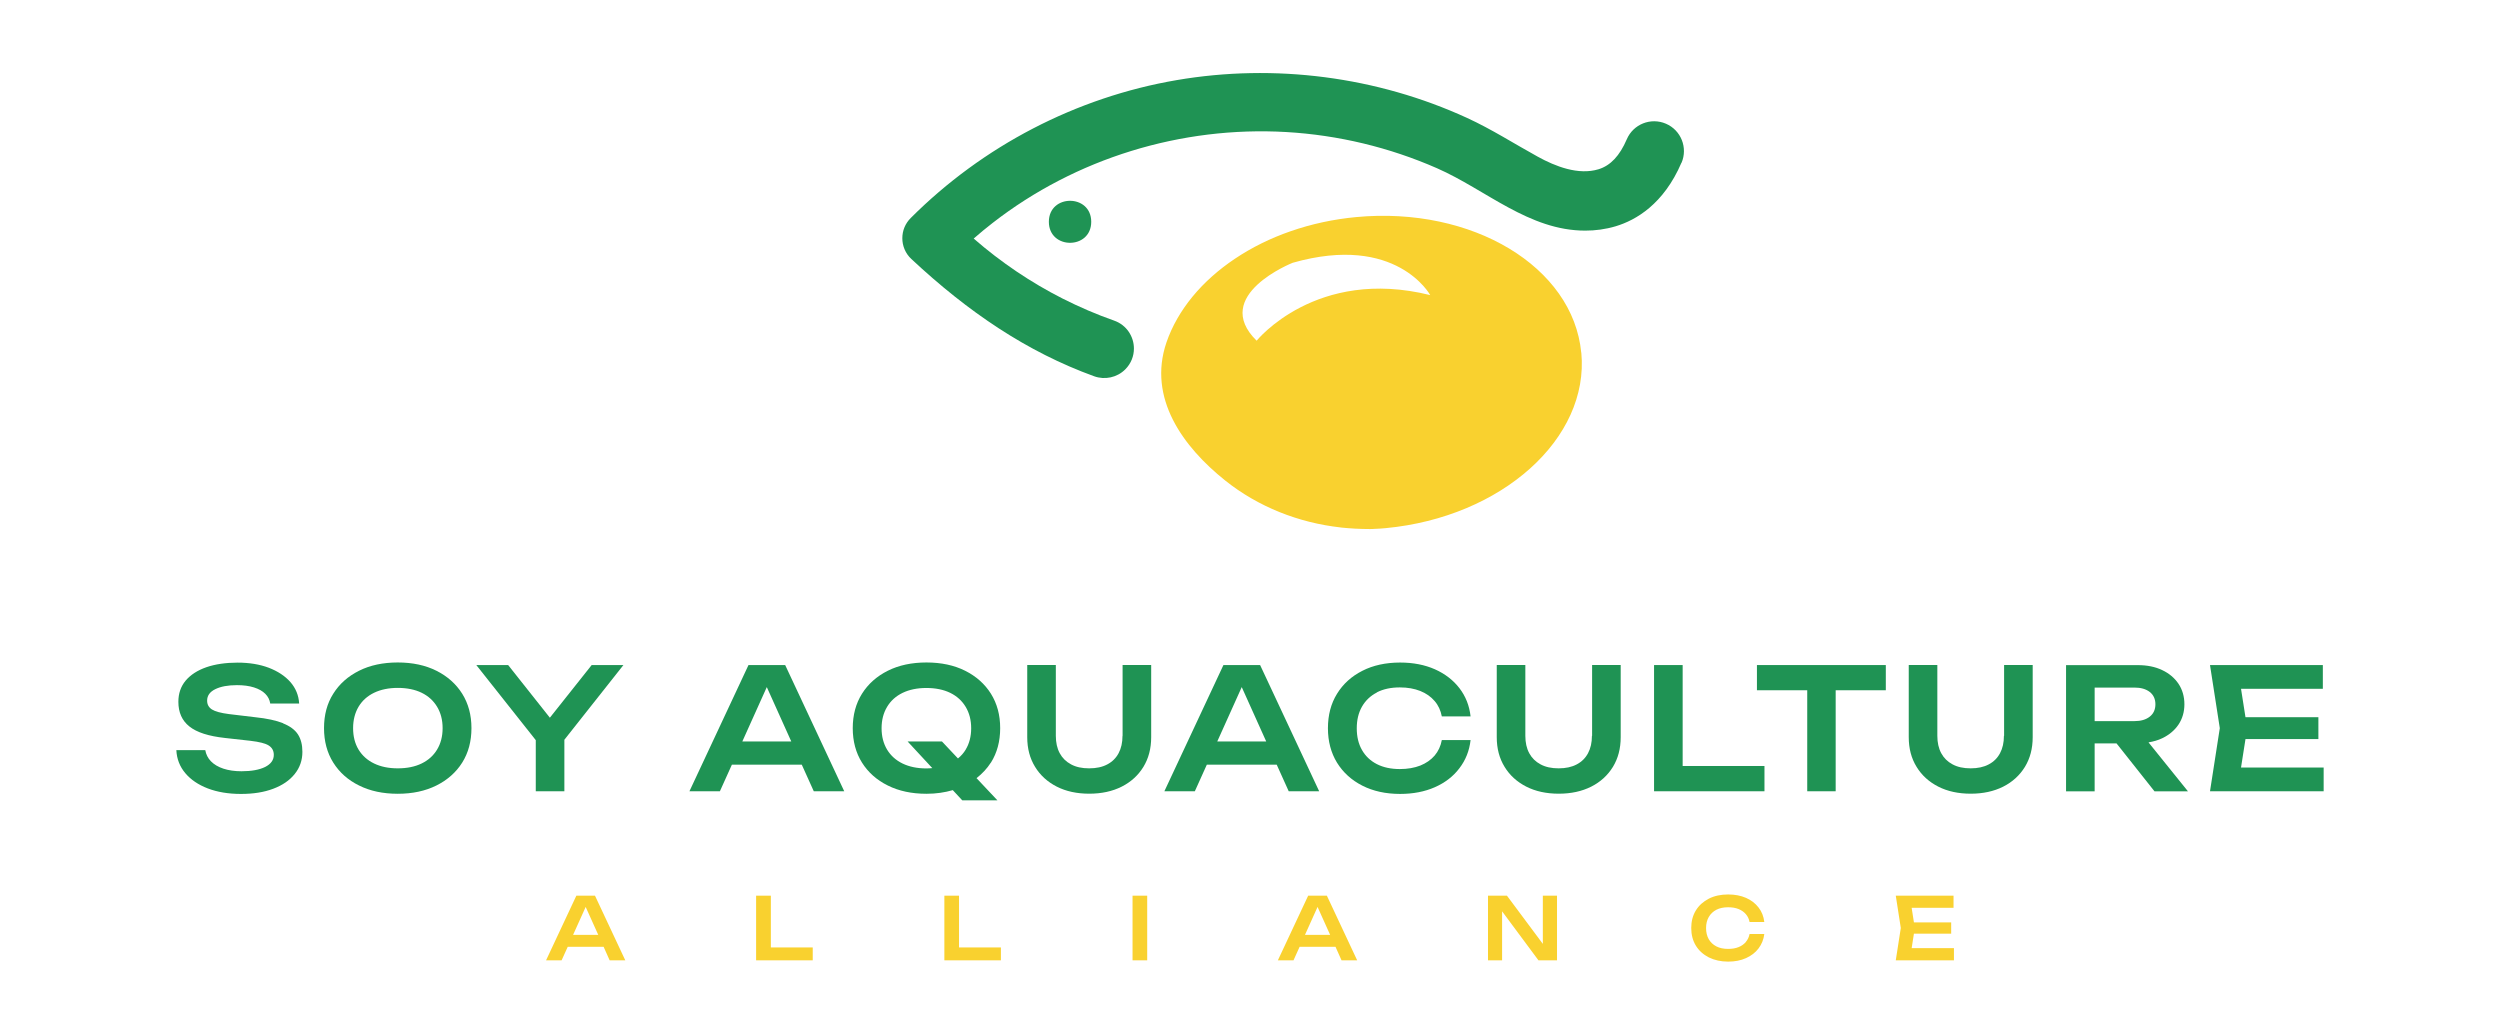 <?xml version="1.0" encoding="UTF-8"?>
<svg id="Layer_1" data-name="Layer 1" xmlns="http://www.w3.org/2000/svg" viewBox="0 0 308.62 127.73">
  <defs>
    <style>
      .cls-1 {
        fill: #f9d12f;
      }

      .cls-1, .cls-2, .cls-3 {
        stroke-width: 0px;
      }

      .cls-2 {
        fill: #1f9354;
      }

      .cls-3 {
        fill: #c7b570;
      }
    </style>
  </defs>
  <g>
    <path class="cls-2" d="M34.95,89.28c-.85-.34-2-.59-3.44-.74l-3.26-.39c-1-.13-1.69-.32-2.09-.57-.4-.26-.59-.62-.59-1.09,0-.61.33-1.08,1-1.41s1.56-.5,2.68-.5c.8,0,1.5.09,2.1.28.6.19,1.06.45,1.4.79.34.34.54.74.61,1.2h3.57c-.06-1.01-.42-1.89-1.08-2.65-.66-.75-1.56-1.34-2.68-1.77-1.12-.42-2.4-.63-3.84-.63s-2.77.19-3.86.57c-1.09.38-1.94.93-2.55,1.65-.6.72-.9,1.59-.9,2.62,0,1.3.45,2.32,1.36,3.04.91.73,2.37,1.2,4.39,1.42l3.14.35c1.11.13,1.87.32,2.28.59.41.27.61.65.61,1.15,0,.64-.36,1.13-1.07,1.49-.71.35-1.69.53-2.92.53-.84,0-1.59-.11-2.23-.32s-1.16-.52-1.54-.91c-.38-.39-.61-.86-.7-1.38h-3.57c.05,1.08.42,2.03,1.1,2.84.68.81,1.61,1.44,2.78,1.89,1.18.45,2.54.68,4.09.68s2.85-.21,3.99-.64c1.14-.43,2.02-1.03,2.65-1.82.63-.78.95-1.69.95-2.73,0-.87-.18-1.59-.55-2.16-.37-.57-.98-1.02-1.83-1.36"/>
    <path class="cls-2" d="M53.96,92.53c-.45.75-1.09,1.32-1.91,1.72-.82.4-1.8.6-2.94.6s-2.1-.2-2.93-.6c-.83-.4-1.47-.98-1.92-1.72-.45-.75-.67-1.63-.67-2.64s.23-1.89.67-2.64c.45-.75,1.09-1.33,1.92-1.73.83-.4,1.81-.6,2.93-.6s2.12.2,2.94.6c.82.4,1.46.98,1.91,1.73.45.75.68,1.62.68,2.64s-.23,1.89-.68,2.64M57.06,85.64c-.76-1.21-1.83-2.16-3.19-2.84-1.36-.68-2.95-1.02-4.77-1.02s-3.41.34-4.77,1.02c-1.36.68-2.43,1.62-3.19,2.84-.77,1.21-1.14,2.63-1.14,4.25s.38,3.04,1.14,4.25c.76,1.21,1.82,2.16,3.19,2.83,1.36.68,2.95,1.02,4.77,1.02s3.4-.34,4.77-1.02c1.36-.68,2.43-1.62,3.19-2.83.76-1.21,1.14-2.63,1.14-4.25s-.38-3.03-1.14-4.25"/>
  </g>
  <polygon class="cls-2" points="73.04 82.1 67.88 88.6 62.73 82.1 58.8 82.1 66.14 91.37 66.14 97.68 69.67 97.68 69.67 91.32 76.96 82.1 73.04 82.1"/>
  <path class="cls-2" d="M91.64,91.53l3.02-6.71,3.02,6.71h-6.05ZM96.93,82.1h-4.53l-7.29,15.58h3.76l1.48-3.28h8.63l1.48,3.28h3.76l-7.29-15.58Z"/>
  <g>
    <path class="cls-2" d="M119.22,92.53c-.26.43-.58.79-.96,1.1l-1.98-2.1h-4.24l3.05,3.29c-.23.02-.48.04-.73.04-1.12,0-2.1-.2-2.93-.6-.83-.4-1.47-.98-1.92-1.72-.45-.75-.68-1.63-.68-2.64s.23-1.89.68-2.64c.45-.75,1.09-1.33,1.92-1.73.83-.4,1.81-.6,2.93-.6s2.12.2,2.94.6c.82.4,1.46.98,1.91,1.73.45.75.68,1.62.68,2.64s-.23,1.89-.68,2.64M122.33,94.14c.76-1.21,1.14-2.63,1.14-4.25s-.38-3.03-1.14-4.25c-.76-1.21-1.83-2.16-3.19-2.84-1.36-.68-2.95-1.02-4.77-1.02s-3.41.34-4.77,1.02c-1.36.68-2.43,1.63-3.19,2.84-.76,1.21-1.14,2.63-1.14,4.25s.38,3.04,1.14,4.25c.76,1.21,1.83,2.16,3.19,2.83,1.36.68,2.95,1.02,4.77,1.02,1.18,0,2.26-.16,3.25-.45l1.17,1.26h4.34l-2.58-2.74c.7-.55,1.3-1.18,1.77-1.92"/>
    <path class="cls-2" d="M138.57,90.84c0,.83-.16,1.54-.48,2.14-.32.6-.78,1.06-1.39,1.38-.61.33-1.36.49-2.25.49s-1.62-.16-2.23-.49c-.62-.33-1.08-.79-1.4-1.38-.32-.59-.48-1.31-.48-2.14v-8.75h-3.53v8.91c0,1.4.32,2.62.97,3.67.64,1.05,1.54,1.86,2.68,2.44,1.14.58,2.48.87,4,.87s2.86-.29,4.01-.87c1.15-.58,2.04-1.4,2.68-2.44.64-1.05.96-2.27.96-3.67v-8.91h-3.53v8.75Z"/>
  </g>
  <path class="cls-2" d="M150.27,91.53l3.02-6.71,3.02,6.71h-6.05ZM155.56,82.1h-4.53l-7.29,15.58h3.76l1.48-3.28h8.63l1.48,3.28h3.76l-7.29-15.58Z"/>
  <g>
    <path class="cls-2" d="M169.97,85.47c.8-.41,1.74-.61,2.84-.61.96,0,1.79.15,2.52.44.72.29,1.31.7,1.77,1.24.46.53.75,1.17.89,1.9h3.55c-.15-1.33-.61-2.49-1.38-3.49-.77-1-1.78-1.77-3.03-2.33-1.25-.55-2.68-.83-4.29-.83-1.77,0-3.33.34-4.66,1.02-1.34.68-2.38,1.62-3.13,2.84-.75,1.21-1.12,2.63-1.12,4.25s.38,3.04,1.12,4.25c.75,1.21,1.79,2.16,3.13,2.84s2.89,1.02,4.66,1.02c1.61,0,3.04-.28,4.29-.83,1.25-.55,2.27-1.33,3.03-2.34.77-1,1.23-2.16,1.38-3.48h-3.55c-.14.75-.44,1.39-.89,1.92-.46.53-1.05.94-1.77,1.23-.72.28-1.56.43-2.52.43-1.09,0-2.04-.2-2.84-.61-.8-.41-1.41-.99-1.84-1.75-.43-.75-.64-1.64-.64-2.67s.21-1.91.64-2.67c.43-.75,1.04-1.34,1.84-1.75"/>
    <path class="cls-2" d="M196.52,90.84c0,.83-.16,1.54-.48,2.14-.32.6-.78,1.06-1.39,1.38-.61.33-1.36.49-2.24.49s-1.62-.16-2.23-.49c-.62-.33-1.08-.79-1.4-1.38-.32-.59-.48-1.31-.48-2.14v-8.75h-3.53v8.91c0,1.4.32,2.62.97,3.67.64,1.05,1.54,1.86,2.68,2.44s2.48.87,4,.87,2.86-.29,4.01-.87c1.15-.58,2.04-1.4,2.68-2.44.64-1.05.96-2.27.96-3.67v-8.91h-3.53v8.75Z"/>
  </g>
  <polygon class="cls-2" points="207.72 82.1 204.19 82.1 204.19 97.68 217.82 97.68 217.82 94.56 207.72 94.56 207.72 82.1"/>
  <polygon class="cls-2" points="216.89 85.21 223.1 85.21 223.1 97.68 226.61 97.68 226.61 85.21 232.8 85.21 232.8 82.1 216.89 82.1 216.89 85.21"/>
  <g>
    <path class="cls-2" d="M247.38,90.84c0,.83-.16,1.54-.48,2.14-.32.6-.78,1.06-1.39,1.38-.61.33-1.36.49-2.24.49s-1.62-.16-2.23-.49c-.62-.33-1.08-.79-1.4-1.38-.32-.59-.48-1.31-.48-2.14v-8.75h-3.53v8.91c0,1.4.32,2.62.97,3.67.64,1.05,1.54,1.86,2.68,2.44,1.14.58,2.48.87,4,.87s2.86-.29,4.01-.87c1.15-.58,2.04-1.4,2.68-2.44.64-1.05.96-2.27.96-3.67v-8.91h-3.53v8.75Z"/>
    <path class="cls-2" d="M258.58,89.01v-4.13h4.92c.79,0,1.41.18,1.88.54.46.36.7.87.7,1.52s-.23,1.16-.7,1.53c-.47.37-1.09.55-1.88.55h-4.92ZM265.25,91.64c.6-.1,1.16-.26,1.66-.5.86-.41,1.53-.97,2.02-1.69.48-.72.73-1.56.73-2.51s-.25-1.81-.73-2.53c-.49-.72-1.16-1.29-2.02-1.69-.86-.41-1.86-.61-2.99-.61h-8.87v15.58h3.53v-5.92h2.7l4.69,5.92h4.13l-4.86-6.03Z"/>
  </g>
  <polygon class="cls-2" points="276.65 94.75 277.2 91.24 286.2 91.24 286.2 88.54 277.2 88.54 276.65 85.03 286.75 85.03 286.75 82.1 272.82 82.1 274.03 89.89 272.82 97.68 286.85 97.68 286.85 94.75 276.65 94.75"/>
  <path class="cls-1" d="M73.47,110.57h-2.32l-3.74,7.98h1.92l.76-1.68.66-1.47,1.55-3.44,1.55,3.44.66,1.47.75,1.68h1.93l-3.74-7.98ZM69.5,116.88h5.53v-1.47h-5.53v1.47Z"/>
  <polygon class="cls-1" points="95.16 116.96 95.16 110.57 93.34 110.57 93.34 118.55 100.33 118.55 100.33 116.96 95.16 116.96"/>
  <polygon class="cls-1" points="118.39 116.96 118.39 110.57 116.58 110.57 116.58 118.55 123.56 118.55 123.56 116.96 118.39 116.96"/>
  <rect class="cls-1" x="139.81" y="110.57" width="1.81" height="7.98"/>
  <path class="cls-1" d="M163.81,110.57h-2.32l-3.74,7.98h1.93l.76-1.68.66-1.47,1.55-3.44,1.55,3.44.66,1.47.75,1.68h1.93l-3.74-7.98ZM159.83,116.88h5.54v-1.47h-5.54v1.47Z"/>
  <polygon class="cls-1" points="190.46 110.57 190.46 116.52 186.03 110.57 183.69 110.57 183.69 118.55 185.43 118.55 185.43 112.5 189.92 118.55 192.21 118.55 192.21 110.57 190.46 110.57"/>
  <path class="cls-1" d="M215.52,116.29c-.23.27-.54.49-.9.63-.37.15-.8.22-1.29.22-.56,0-1.05-.1-1.45-.31-.41-.21-.72-.51-.94-.89-.22-.39-.33-.84-.33-1.37s.11-.98.33-1.36c.22-.39.54-.69.94-.9.41-.21.89-.31,1.45-.31.49,0,.92.07,1.29.22.37.15.67.36.9.63.24.27.39.6.46.97h1.82c-.08-.68-.31-1.28-.71-1.79-.39-.51-.91-.91-1.55-1.19-.64-.28-1.38-.42-2.2-.42-.91,0-1.7.17-2.39.52-.68.35-1.22.83-1.6,1.45-.38.62-.57,1.34-.57,2.17s.19,1.56.57,2.18c.38.62.92,1.1,1.6,1.45.69.34,1.48.52,2.39.52.82,0,1.56-.14,2.2-.43.64-.29,1.16-.68,1.55-1.2.39-.52.63-1.11.71-1.78h-1.82c-.07.38-.23.71-.46.98"/>
  <path class="cls-1" d="M235.99,117.05l.28-1.8.11-.69-.11-.69-.28-1.8h5.17v-1.5h-7.13l.62,3.99-.62,3.99h7.18v-1.5h-5.22ZM235.16,115.26h5.71v-1.39h-5.71v1.39Z"/>
  <path class="cls-1" d="M159.58,32.44c12.81-3.65,16.98,3.99,16.98,3.99-14.09-3.5-21.43,5.63-21.43,5.63-5.71-5.6,4.45-9.62,4.45-9.62M195.2,43.53c-1.01-10.6-13.45-18.09-27.8-16.73-2.75.26-5.48.84-8.09,1.75-2.43.84-4.76,1.98-6.89,3.41-1.95,1.31-3.75,2.88-5.24,4.7-1.37,1.68-2.49,3.58-3.19,5.63-2.33,6.86,2.05,12.87,7.26,17.03,4.07,3.25,9.06,5.21,14.22,5.79l.13.02c1.1.11,2.26.18,3.48.18.19,0,.38,0,.58-.02.46-.01.93-.05,1.39-.09,14.35-1.36,25.16-11.06,24.16-21.66"/>
  <path class="cls-3" d="M143.21,47.58l-.02-.1.02.1Z"/>
  <g>
    <path class="cls-2" d="M129.48,27.38c0,3.46,5.23,3.46,5.23,0s-5.23-3.45-5.23,0"/>
    <path class="cls-2" d="M207.57,20.09c-2.19,5.11-5.62,7.09-8.11,7.84-1.27.38-2.53.54-3.77.54-6.94,0-12.24-5.04-18.29-7.7-5.88-2.58-12.21-4.1-18.61-4.47-12.96-.75-25.99,3.24-36.25,11.22-.8.62-1.58,1.26-2.34,1.93,3.4,2.96,7.08,5.43,10.96,7.4,2.08,1.05,4.21,1.97,6.38,2.73,1.56.55,2.44,1.99,2.44,3.45,0,.91-.34,1.84-1.07,2.57-1.01,1.01-2.51,1.33-3.84.85-8.3-3.01-15.57-7.94-22.57-14.48-.74-.69-1.11-1.63-1.11-2.56s.35-1.81,1.04-2.5c8.89-8.89,20.43-14.9,32.83-17.02,12.08-2.07,24.71-.44,35.85,4.67,3.03,1.39,5.81,3.18,8.72,4.78,2.17,1.2,5.02,2.32,7.52,1.55,1.46-.45,2.6-1.66,3.47-3.69.8-1.87,2.96-2.73,4.83-1.93,1.87.8,2.73,2.97,1.93,4.83"/>
  </g>
</svg>